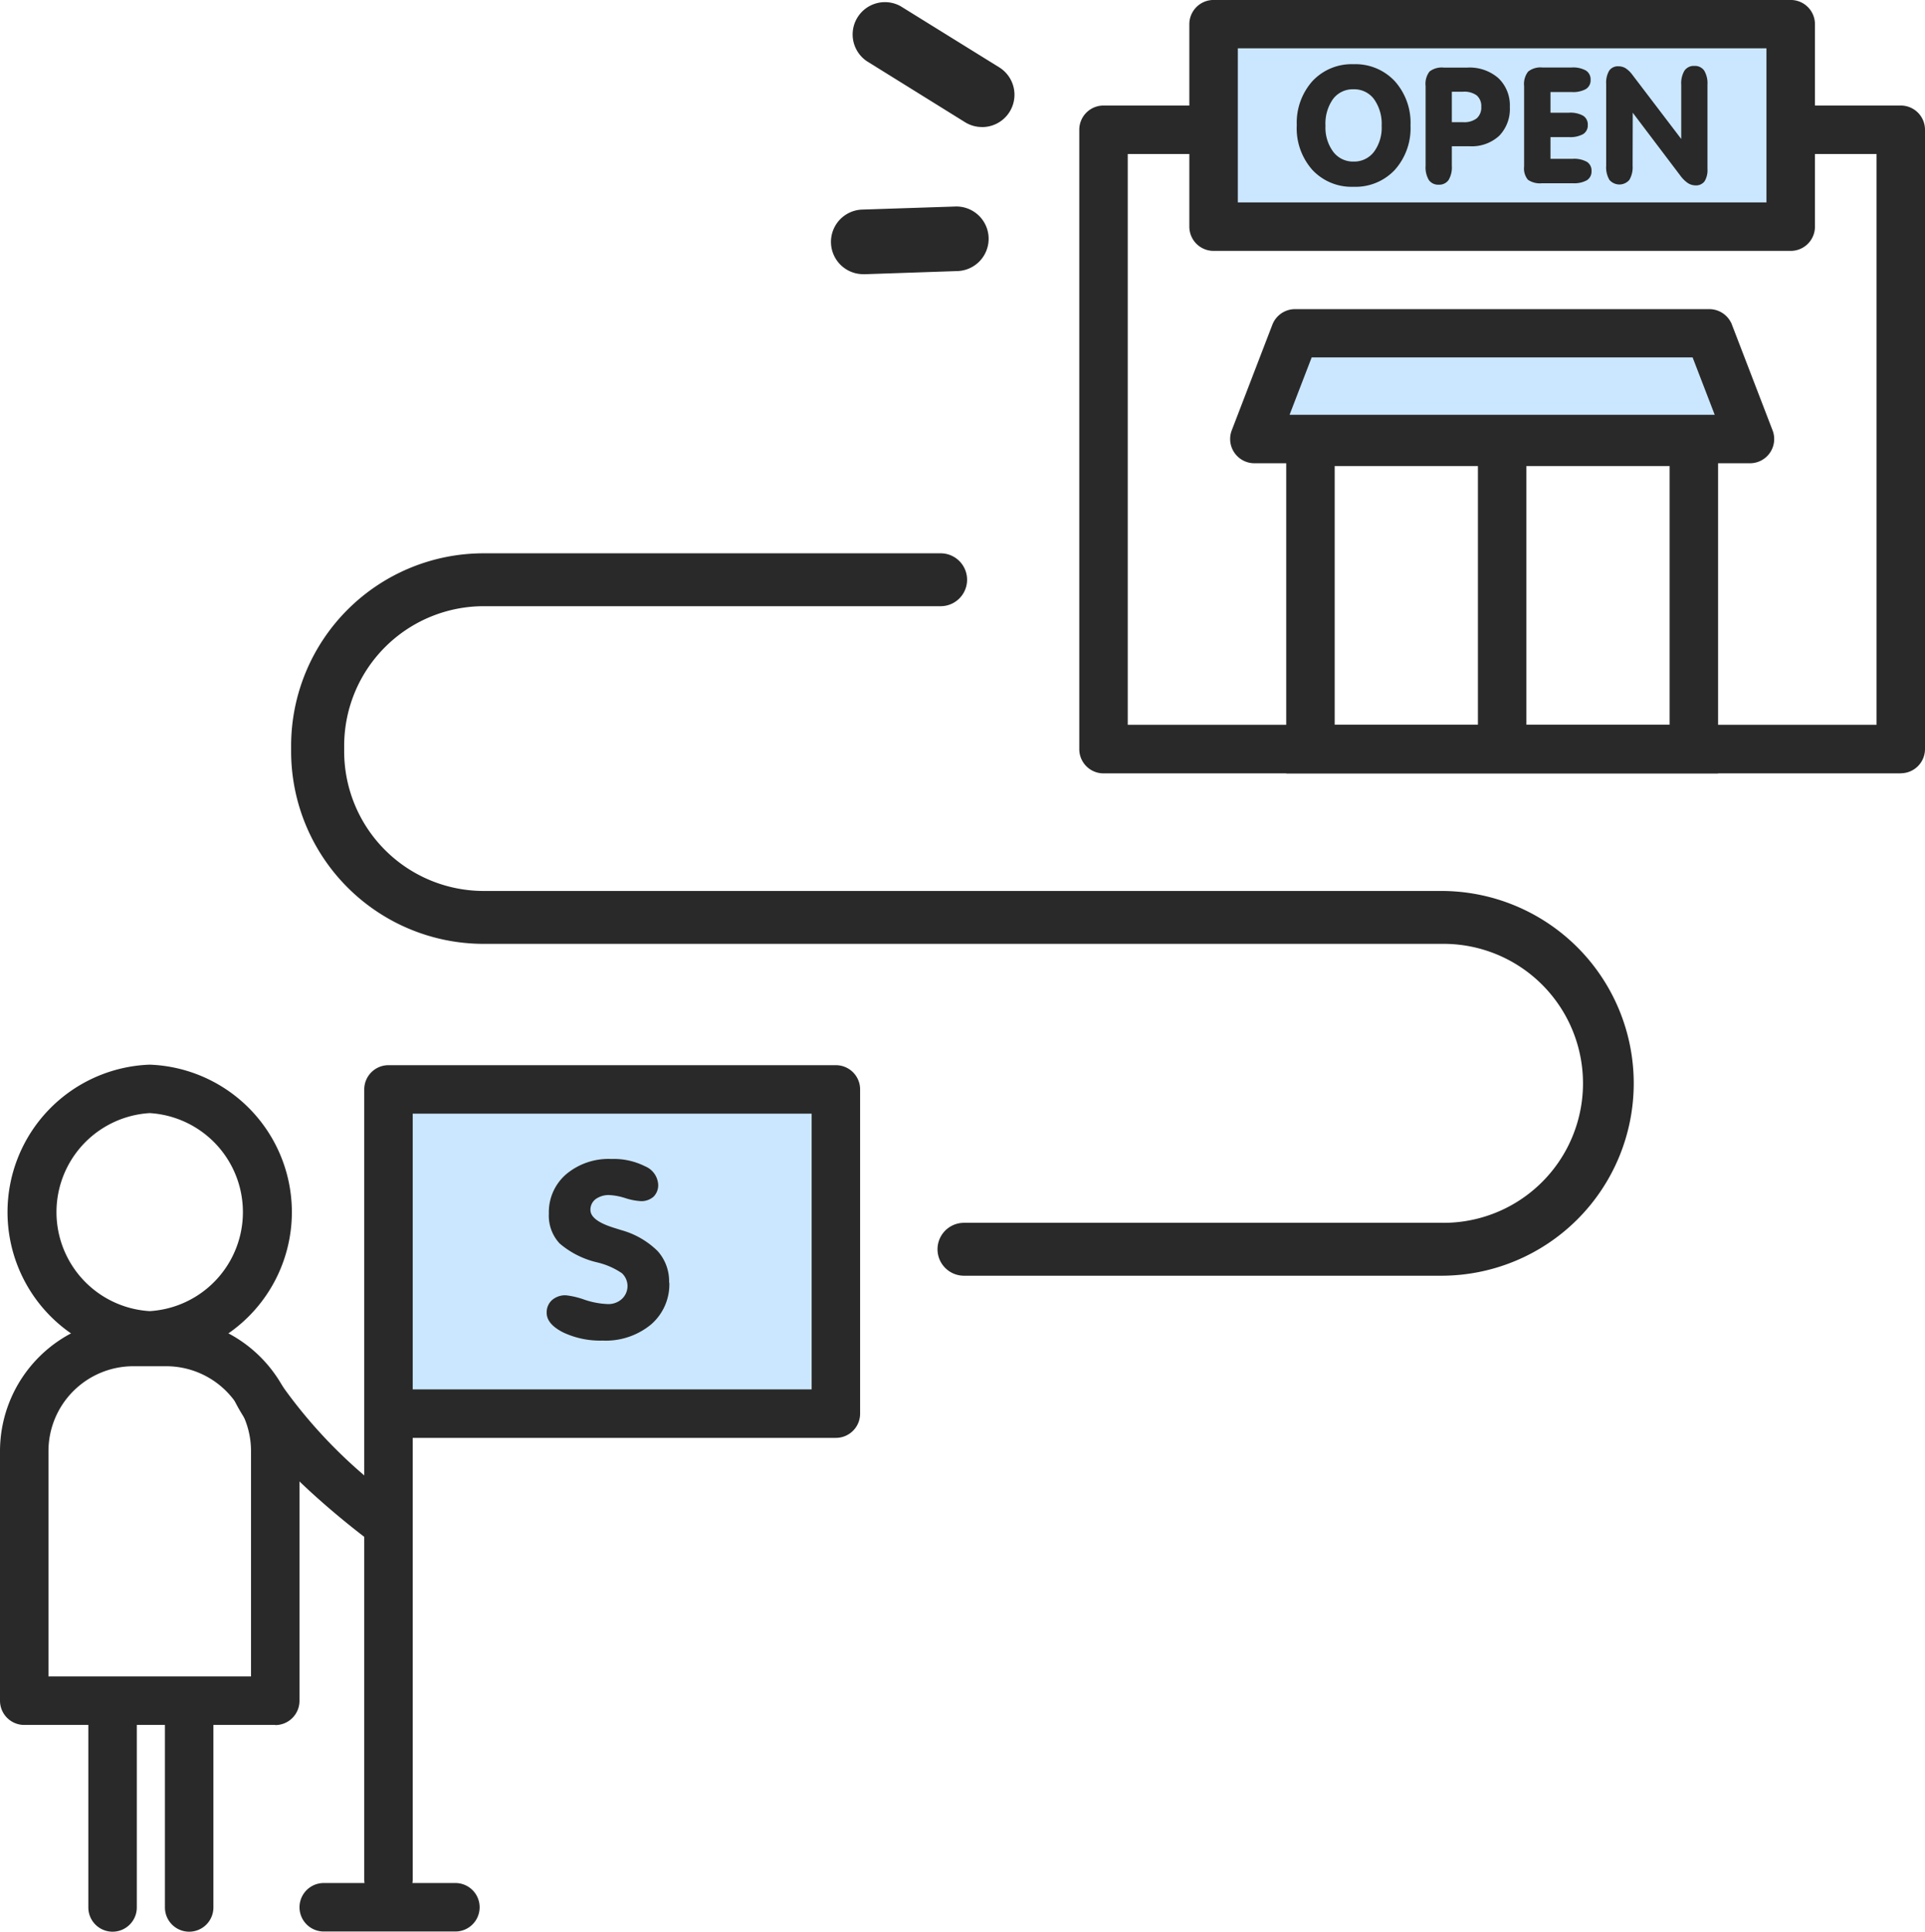 <?xml version="1.0" encoding="UTF-8"?>
<svg id="category_icon_04" data-name="category+icon_04" xmlns="http://www.w3.org/2000/svg" width="58.705" height="58.907" viewBox="0 0 58.705 58.907">
  <defs>
    <style>
      .cls-1 {
        fill: #cbe7ff;
      }

      .cls-2 {
        fill: #292929;
      }
    </style>
  </defs>
  <g id="グループ_2134" data-name="グループ 2134" transform="translate(0 0)">
    <rect id="長方形_1423" data-name="長方形 1423" class="cls-1" width="13.928" height="9.53" transform="translate(11.76 33.303)"/>
    <rect id="長方形_1422" data-name="長方形 1422" class="cls-1" width="18.326" height="6.597" transform="translate(36.684 0.314)"/>
    <rect id="長方形_1425" data-name="長方形 1425" class="cls-1" width="13.928" height="3.665" transform="translate(38.883 9.844)"/>
    <g id="グループ_1152" data-name="グループ 1152">
      <path id="パス_2073" data-name="パス 2073" class="cls-2" d="M34.894,9.488H19.778a.74.74,0,0,1-.69-1l1.241-3.227a.741.741,0,0,1,.69-.473H33.653a.741.741,0,0,1,.69.473l1.241,3.227a.738.738,0,0,1-.69,1M20.853,8.01H33.818l-.674-1.75H21.527Z" transform="translate(18.474 4.639)"/>
      <path id="パス_2074" data-name="パス 2074" class="cls-2" d="M41.757,22H17.444a.739.739,0,0,1-.739-.739V2.373a.739.739,0,0,1,.739-.739H20.75V3.112H18.183V20.519H41.019V3.112h-2.6V1.634h3.338a.739.739,0,0,1,.739.739V21.258a.739.739,0,0,1-.739.739" transform="translate(16.209 1.584)"/>
      <path id="パス_2075" data-name="パス 2075" class="cls-2" d="M33.078,17.313H19.908V6.464h13.17ZM21.386,15.835H31.6V7.942H21.386Z" transform="translate(19.317 6.271)"/>
      <rect id="長方形_1421" data-name="長方形 1421" class="cls-2" width="1.478" height="9.31" transform="translate(45.071 13.388)"/>
      <path id="パス_2076" data-name="パス 2076" class="cls-2" d="M36.747,7.652h-17.6a.739.739,0,0,1-.739-.739V.74A.739.739,0,0,1,19.148,0h17.6a.739.739,0,0,1,.739.739V6.913a.739.739,0,0,1-.739.739M19.887,6.174H36.008v-4.7H19.887Z" transform="translate(17.862 -0.001)"/>
      <path id="パス_2843" data-name="パス 2843" class="cls-2" d="M.987-1.047a1.24,1.24,0,0,0,.235.792.755.755,0,0,0,.623.3.755.755,0,0,0,.623-.3A1.24,1.24,0,0,0,2.7-1.047a1.294,1.294,0,0,0-.233-.812.75.75,0,0,0-.626-.3.75.75,0,0,0-.626.3A1.294,1.294,0,0,0,.987-1.047Zm-.875-.01A1.906,1.906,0,0,1,.59-2.409a1.633,1.633,0,0,1,1.255-.515A1.638,1.638,0,0,1,3.1-2.407a1.9,1.9,0,0,1,.48,1.351A1.905,1.905,0,0,1,3.1.3a1.641,1.641,0,0,1-1.26.514A1.633,1.633,0,0,1,.588.3,1.911,1.911,0,0,1,.111-1.057ZM4.84.18a.748.748,0,0,1-.1.429.346.346,0,0,1-.3.141.346.346,0,0,1-.3-.141.748.748,0,0,1-.1-.429V-2.259A.617.617,0,0,1,4.159-2.7a.61.61,0,0,1,.432-.121h.725a1.331,1.331,0,0,1,.946.324,1.141,1.141,0,0,1,.347.877,1.174,1.174,0,0,1-.325.88,1.235,1.235,0,0,1-.9.318H4.84Zm0-1.336h.347A.622.622,0,0,0,5.6-1.274a.435.435,0,0,0,.138-.35A.428.428,0,0,0,5.6-1.972a.639.639,0,0,0-.416-.113H4.84ZM8.5-2.824a.794.794,0,0,1,.429.093.317.317,0,0,1,.143.285.31.31,0,0,1-.142.279.8.8,0,0,1-.43.092H7.849v.63h.565a.8.8,0,0,1,.43.092.312.312,0,0,1,.142.281.309.309,0,0,1-.142.28.81.81,0,0,1-.43.091H7.849v.662h.679A.8.8,0,0,1,8.96.054.311.311,0,0,1,9.1.333.313.313,0,0,1,8.96.614a.8.8,0,0,1-.432.092H7.59A.646.646,0,0,1,7.161.6.535.535,0,0,1,7.044.2V-2.259A.617.617,0,0,1,7.168-2.7.61.61,0,0,1,7.6-2.824Zm1.853,3a.748.748,0,0,1-.1.429.4.4,0,0,1-.606,0,.748.748,0,0,1-.1-.429V-2.327a.718.718,0,0,1,.092-.4.319.319,0,0,1,.281-.133.416.416,0,0,1,.219.059.812.812,0,0,1,.207.2L11.836-.644V-2.3a.754.754,0,0,1,.1-.43.345.345,0,0,1,.3-.142.345.345,0,0,1,.3.142.754.754,0,0,1,.1.43V.27a.645.645,0,0,1-.09.379.323.323,0,0,1-.279.122A.426.426,0,0,1,12.037.7a.938.938,0,0,1-.226-.223L10.357-1.445Z" transform="translate(39.435 4.882)"/>
      <path id="パス_2077" data-name="パス 2077" class="cls-2" d="M12.2,21.708a1.616,1.616,0,0,1-.56,1.279,2.173,2.173,0,0,1-1.48.489,2.642,2.642,0,0,1-1.2-.25c-.331-.169-.5-.368-.5-.593a.5.5,0,0,1,.16-.39.612.612,0,0,1,.43-.148,2.494,2.494,0,0,1,.562.134,2.489,2.489,0,0,0,.717.134.611.611,0,0,0,.424-.156.536.536,0,0,0,0-.786,2.259,2.259,0,0,0-.743-.327,2.7,2.7,0,0,1-1.157-.581,1.242,1.242,0,0,1-.327-.908,1.525,1.525,0,0,1,.526-1.2,2.01,2.01,0,0,1,1.379-.467,2.126,2.126,0,0,1,1.029.223.643.643,0,0,1,.4.554.493.493,0,0,1-.142.374.56.56,0,0,1-.4.134,1.913,1.913,0,0,1-.459-.091,1.907,1.907,0,0,0-.479-.093.677.677,0,0,0-.428.124.4.4,0,0,0-.158.327c0,.215.232.394.7.542l.252.079a2.536,2.536,0,0,1,1.1.638,1.379,1.379,0,0,1,.347.958" transform="translate(8.212 17.405)"/>
      <path id="パス_2078" data-name="パス 2078" class="cls-2" d="M4.443,25.473a4.5,4.5,0,0,1,0-8.994,4.5,4.5,0,0,1,0,8.994m0-7.517a3.025,3.025,0,0,0,0,6.039,3.025,3.025,0,0,0,0-6.039" transform="translate(0.122 15.988)"/>
      <path id="パス_2079" data-name="パス 2079" class="cls-2" d="M8.394,32.813H.739A.739.739,0,0,1,0,32.074V24.461A4.069,4.069,0,0,1,4.063,20.4H5.07a4.069,4.069,0,0,1,4.063,4.065v7.613a.739.739,0,0,1-.739.739M1.478,31.335H7.655V24.461A2.588,2.588,0,0,0,5.07,21.874H4.063a2.59,2.59,0,0,0-2.585,2.587Z" transform="translate(0 19.789)"/>
      <path id="パス_2080" data-name="パス 2080" class="cls-2" d="M8.225,26.606a.75.75,0,0,1-.439-.144c-.126-.095-3.133-2.321-4.1-4.218a.738.738,0,0,1,1.316-.67,15.033,15.033,0,0,0,3.659,3.7.739.739,0,0,1-.439,1.334" transform="translate(3.502 20.54)"/>
      <path id="パス_2081" data-name="パス 2081" class="cls-2" d="M2.106,33.594a.739.739,0,0,1-.739-.739V26.828a.739.739,0,0,1,1.478,0v6.027a.739.739,0,0,1-.739.739" transform="translate(1.327 25.313)"/>
      <path id="パス_2082" data-name="パス 2082" class="cls-2" d="M3.292,33.594a.739.739,0,0,1-.739-.739V26.828a.739.739,0,0,1,1.478,0v6.027a.739.739,0,0,1-.739.739" transform="translate(2.477 25.313)"/>
      <path id="パス_2083" data-name="パス 2083" class="cls-2" d="M6.377,42.056a.739.739,0,0,1-.739-.739V17.226a.739.739,0,0,1,.739-.739H20.021a.739.739,0,0,1,.739.739v9.887a.739.739,0,0,1-.739.739H7.116V41.317a.739.739,0,0,1-.739.739m.739-15.682H19.282V17.965H7.116Z" transform="translate(5.47 15.996)"/>
      <path id="パス_2084" data-name="パス 2084" class="cls-2" d="M9.39,30.623H5.375a.739.739,0,1,1,0-1.478H9.39a.739.739,0,1,1,0,1.478" transform="translate(4.498 28.278)"/>
      <path id="パス_2085" data-name="パス 2085" class="cls-2" d="M17.165,3.854a.979.979,0,0,1-.52-.148l-3-1.864A.985.985,0,0,1,14.679.168l3.007,1.864a.985.985,0,0,1-.52,1.823" transform="translate(12.784 0.02)"/>
      <path id="パス_2086" data-name="パス 2086" class="cls-2" d="M13.855,5.262a.985.985,0,0,1-.033-1.97L16.614,3.2a.985.985,0,1,1,.067,1.968l-2.792.095h-.033" transform="translate(12.488 3.099)"/>
      <path id="パス_2087" data-name="パス 2087" class="cls-2" d="M37.278,29.355H22.719a.806.806,0,0,1,0-1.613H37.278a4.254,4.254,0,1,0,0-8.507H8.071A5.874,5.874,0,0,1,2.2,13.368v-.177A5.873,5.873,0,0,1,8.071,7.325H22.008a.806.806,0,0,1,0,1.613H8.071a4.258,4.258,0,0,0-4.253,4.253v.177a4.258,4.258,0,0,0,4.253,4.254H37.278a5.866,5.866,0,1,1,0,11.733" transform="translate(6.678 9.548)"/>
    </g>
  </g>
</svg>
